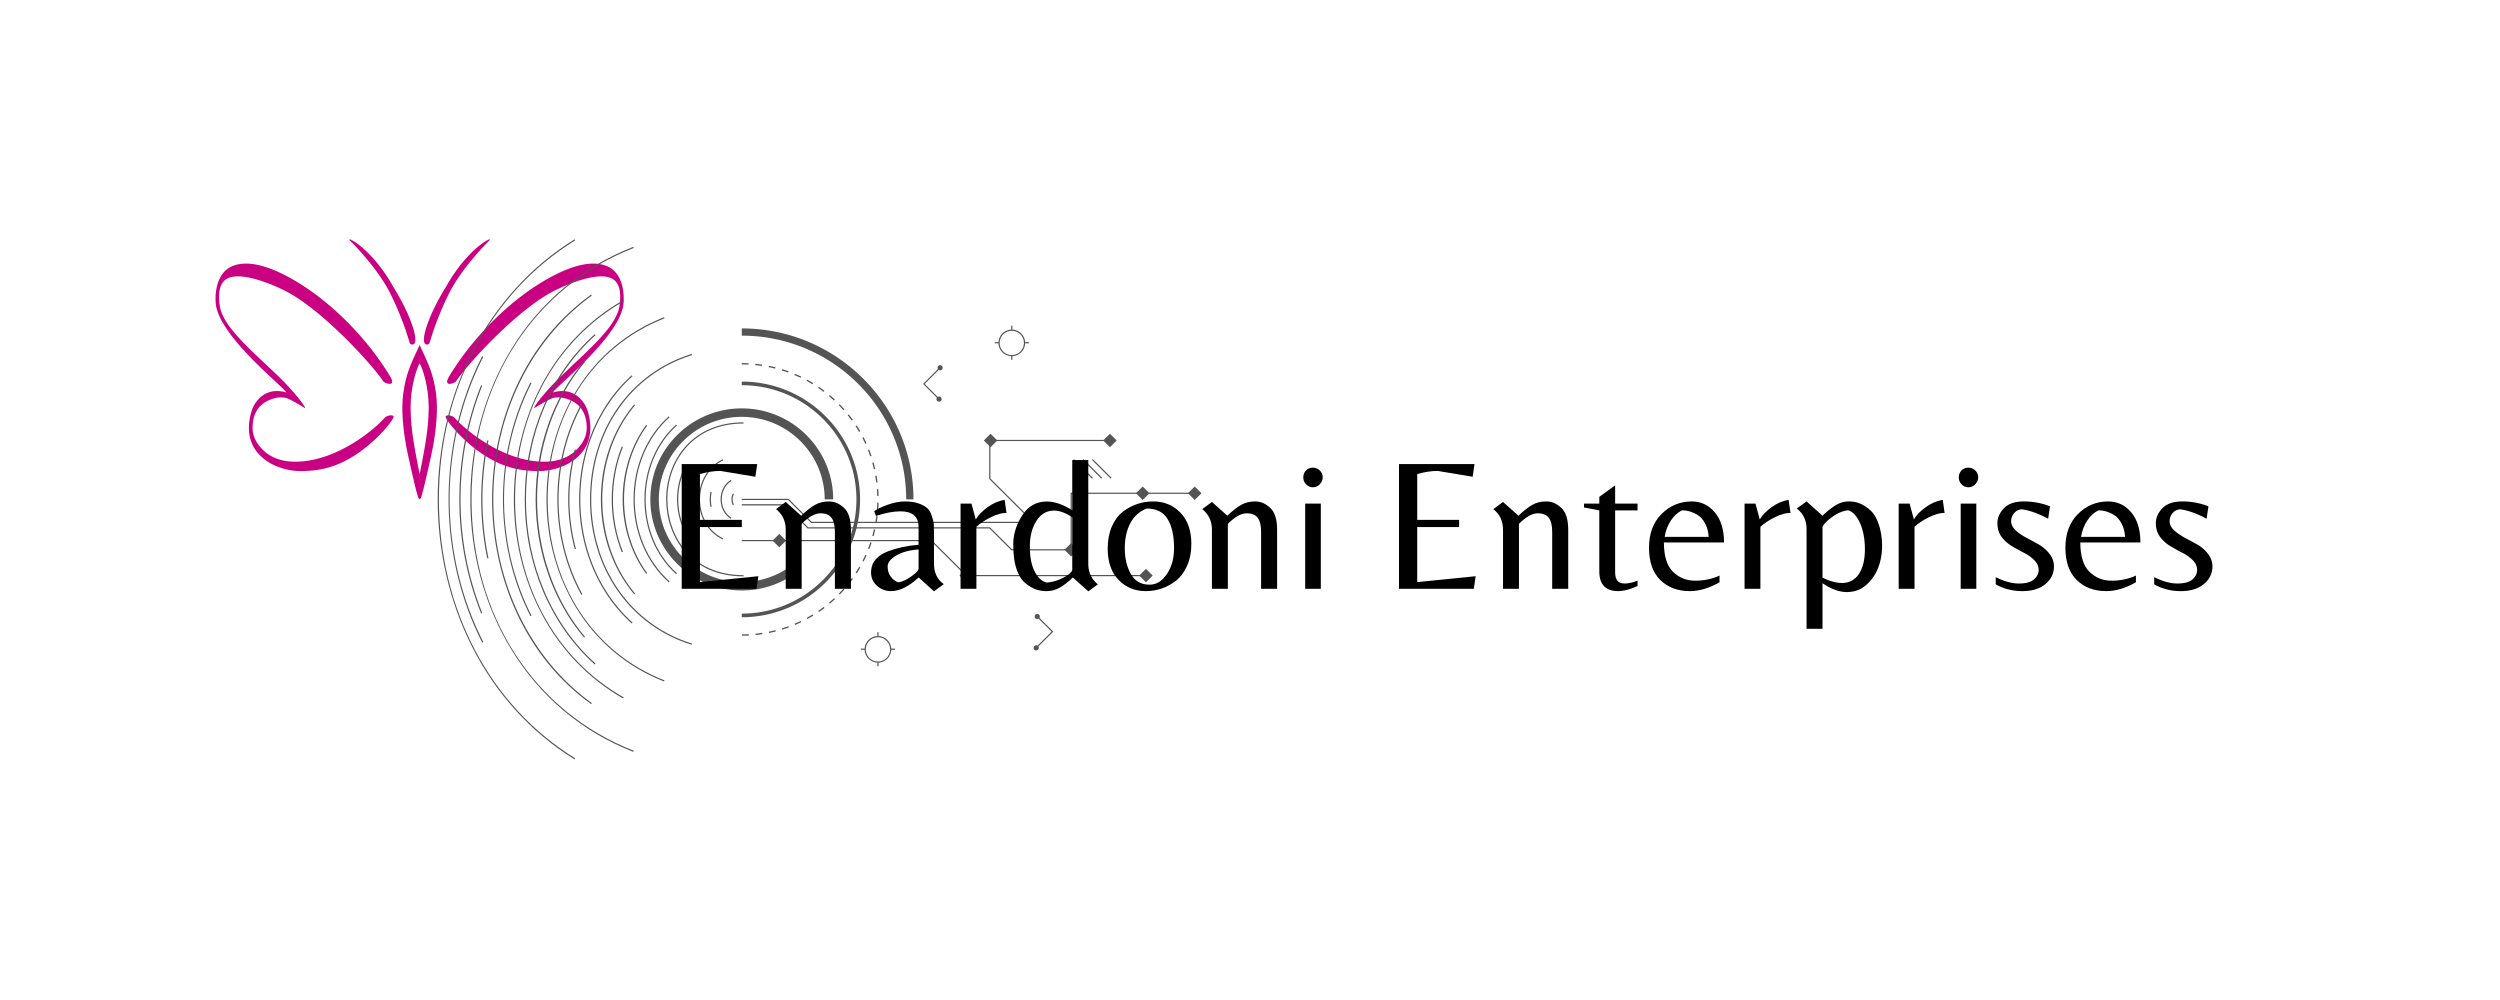 <svg xmlns="http://www.w3.org/2000/svg" xmlns:xlink="http://www.w3.org/1999/xlink" width="500" height="200" viewBox="0 0 375 150" version="1.2"><defs><symbol overflow="visible" id="i"><path d="M2.547 0v-18.719h11.328l-.281 1.907-5.25-.875c-.93 0-1.95.156-3.063.468v6.875h6.282v1.078H5.28v8.25l8.766-.875L13.766 0zm0 0"/></symbol><symbol overflow="visible" id="j"><path d="M4.578-10.969c.79-.75 1.484-1.289 2.078-1.625.594-.344 1.297-.515 2.11-.515.812 0 1.562.324 2.25.968.687.637 1.03 1.735 1.03 3.297V0H9.642v-8.563c0-.925-.168-1.617-.5-2.078-.325-.457-.887-.687-1.688-.687-.805 0-1.734.527-2.797 1.578V0h-2.39v-8.875c0-1.281-.485-2.305-1.454-3.078l1.454-1.078zm0 0"/></symbol><symbol overflow="visible" id="k"><path d="M8.063-3v-2.906c-1.368.093-2.481.398-3.344.906-.867.512-1.297 1.059-1.297 1.64 0 .587.148 1.09.453 1.516.3.418.688.711 1.156.875.625-.101 1.285-.41 1.985-.922C7.71-2.398 8.062-2.77 8.062-3zm2.312-.766c0 1.344.488 2.368 1.469 3.063L10.375.375 8.078-1.703C6.586-.336 5.211.344 3.953.344c-.824 0-1.531-.266-2.125-.797-.594-.531-.89-1.192-.89-1.984 0-.801.238-1.47.718-2 .477-.532 1.114-.938 1.907-1.22 1.351-.507 2.851-.827 4.5-.952v-2.657c0-1.57-.907-2.359-2.72-2.359-1.042 0-2.265.23-3.671.688l-.266-.704c.383-.3 1.04-.617 1.969-.953.938-.344 1.828-.515 2.672-.515.851 0 1.566.117 2.14.343.57.22.993.47 1.266.75.27.282.477.668.625 1.157.156.492.242.882.266 1.171.02.282.031.657.031 1.126zm0 0"/></symbol><symbol overflow="visible" id="l"><path d="M4.188 0H1.813v-12.781h1.64l.64 2.375c.376-.656.973-1.274 1.798-1.86.82-.582 1.664-.941 2.53-1.078l.282 1.953c-.7 0-1.484.22-2.36.657-.874.43-1.593.906-2.155 1.437zm0 0"/></symbol><symbol overflow="visible" id="m"><path d="M11.984-3.781c0 1.293.477 2.328 1.438 3.11L11.984.374 9.672-1.703C8.91-.984 8.227-.461 7.625-.141a3.873 3.873 0 0 1-1.86.485C5.13.344 4.564.25 4.064.063c-.493-.188-1.008-.5-1.547-.938-.532-.445-.965-1.145-1.297-2.094C.895-3.926.734-5.16.734-6.672c0-1.508.446-2.957 1.344-4.344.895-1.382 2.125-2.078 3.688-2.078 1.164 0 2.437.438 3.812 1.313v-7.531h2.406zm-2.406.922v-7.875c-1-.664-1.914-1-2.734-1-1.094 0-1.977.515-2.64 1.546-.657 1.024-.985 2.31-.985 3.86 0 1.543.238 2.781.719 3.719.476.93 1.078 1.484 1.796 1.671a6.223 6.223 0 0 0 1.938-.468c.633-.27 1.11-.54 1.422-.813.32-.27.484-.484.484-.64zm0 0"/></symbol><symbol overflow="visible" id="n"><path d="M7.578-13.11c1.656 0 3.024.57 4.11 1.704 1.082 1.125 1.624 2.68 1.624 4.656 0 1.262-.218 2.371-.656 3.328-.43.961-.992 1.703-1.687 2.235C9.625-.165 8.129.343 6.484.343c-1.648 0-3.011-.562-4.093-1.687C1.305-2.477.766-4.035.766-6.016c0-1.27.207-2.382.625-3.343.425-.957.988-1.704 1.687-2.235 1.344-1.008 2.844-1.515 4.5-1.515zM7.016-.624c.82 0 1.523-.316 2.109-.953 1.063-1.133 1.594-2.64 1.594-4.516 0-1.875-.324-3.332-.969-4.375-.637-1.05-1.684-1.578-3.14-1.578-1.075.418-1.891 1.152-2.454 2.203-.554 1.043-.828 2.305-.828 3.781 0 1.481.3 2.758.906 3.829C4.836-1.16 5.766-.625 7.016-.625zm0 0"/></symbol><symbol overflow="visible" id="o"><path d="M2.125 0v-12.781h2.344V0zm-.281-16.719c0-.406.133-.75.406-1.031a1.35 1.35 0 0 1 1.016-.422c.406 0 .754.14 1.046.422.29.281.438.621.438 1.016 0 .398-.148.746-.438 1.047a1.382 1.382 0 0 1-1.03.453c-.4 0-.735-.145-1.016-.438a1.45 1.45 0 0 1-.422-1.047zm0 0"/></symbol><symbol overflow="visible" id="p"><path d="M4.953-2.484c0 .562.11.984.328 1.265.227.282.602.422 1.125.422.532 0 1.164-.14 1.907-.422v.797C7.218.086 6.233.344 5.358.344c-.867 0-1.546-.242-2.046-.719-.493-.488-.735-1.238-.735-2.25v-9.14l-2.297-.438v-.578h2.297v-1.016l2.375-1.719v2.735h3.36v1.015h-3.36zm0 0"/></symbol><symbol overflow="visible" id="q"><path d="M2.969-6.953c0 2.031.453 3.496 1.36 4.39.913.899 2.03 1.344 3.343 1.344 1.312 0 2.523-.254 3.64-.765v1C9.758-.098 8.283.344 6.875.344c-1.836 0-3.32-.555-4.453-1.672C1.297-2.441.734-4.051.734-6.156c0-2.114.625-3.801 1.875-5.063 1.258-1.258 2.774-1.89 4.547-1.89 1.375 0 2.52.543 3.438 1.625.926 1.086 1.39 2.593 1.39 4.53zm2.734-4.828c-.656.312-1.219.824-1.687 1.531-.47.71-.782 1.527-.938 2.453h6.61c-.055-.789-.235-1.469-.547-2.031-.313-.57-.684-.988-1.11-1.25-.773-.469-1.547-.703-2.328-.703zm0 0"/></symbol><symbol overflow="visible" id="r"><path d="M4.516-10.969c.789-.75 1.484-1.289 2.078-1.625a3.629 3.629 0 0 1 1.843-.515c.633 0 1.196.105 1.688.312.5.2 1.016.531 1.547 1 .531.461.957 1.172 1.281 2.14.332.97.5 2.04.5 3.204 0 1.156-.187 2.234-.562 3.234a6.633 6.633 0 0 1-1.782 2.61C10.297.117 9.316.484 8.172.484 7.035.484 5.816.04 4.516-.844V6H2.125V-8.953c0-1.3-.492-2.332-1.469-3.094l1.469-1.062zm0 1.719v7.578C7.098-.442 8.926-.64 10-2.266c.582-.914.875-2.132.875-3.656 0-1.52-.242-2.82-.719-3.906-.48-1.082-1.078-1.735-1.797-1.953-.656.074-1.304.308-1.937.703-.625.398-1.102.773-1.422 1.125-.324.344-.484.578-.484.703zm0 0"/></symbol><symbol overflow="visible" id="s"><path d="M4.781-11.922c-.492 0-.89.184-1.203.547a1.871 1.871 0 0 0-.469 1.25c0 .46.22.902.657 1.328.445.418.984.793 1.609 1.125.633.336 1.266.68 1.89 1.031.626.356 1.157.82 1.594 1.391.446.563.672 1.195.672 1.89 0 1.055-.43 1.934-1.281 2.641-.844.711-2 1.063-3.469 1.063-1.46 0-2.789-.34-3.984-1.016V-1.75c1.281.637 2.437.953 3.469.953 1.039 0 1.796-.203 2.265-.61.469-.413.703-.89.703-1.421 0-.54-.214-1.024-.64-1.453a5.898 5.898 0 0 0-1.547-1.11c-.617-.32-1.227-.66-1.828-1.015a5.426 5.426 0 0 1-1.547-1.39c-.418-.571-.625-1.255-.625-2.048 0-.8.32-1.547.969-2.234.656-.688 1.66-1.031 3.015-1.031 1.352 0 2.657.246 3.907.734l-.282 1.86c-1.398-.75-2.687-1.22-3.875-1.407zm0 0"/></symbol><clipPath id="a"><path d="M32.195 39H60v32H32.195zm0 0"/></clipPath><clipPath id="b"><path d="M66 39h27.695v32H66zm0 0"/></clipPath><clipPath id="c"><path d="M60 51h6v23.898h-6zm0 0"/></clipPath><clipPath id="d"><path d="M52 35.898h11V52H52zm0 0"/></clipPath><clipPath id="e"><path d="M63 35.898h11V52H63zm0 0"/></clipPath><clipPath id="f"><path d="M65.652 35.898h20.715v78H65.652zm0 0"/></clipPath><clipPath id="g"><path d="M178.137 72.82h2.082V75h-2.082zm0 0"/></clipPath></defs><g clip-path="url(#a)"><path d="M42.926 58.867c-3.125-.922-4.774 1.375-5.207 2.852-1.918 6.511 3.808 8.941 7.324 8.941 1.469 0 3.316-.125 5.355-.91 4.965-1.91 8.817-6.898 8.645-7.277-.156-.348-1.066-.11-1.332.191-1.14 1.281-3.691 3.457-6.848 4.957-2.25 1.067-4.808 1.793-7.383 1.602-1.472-.11-2.886-.657-3.894-1.594-.89-.828-1.695-1.988-1.695-3.434 0-2.828 1.558-4.015 3.343-4.472.91-.235 1.735-.032 1.86.027.285.129.586.277.879.434a29.274 29.274 0 0 1 1.757 1.027c.274-.102-1.917-2.723-3.332-4.133-3.855-3.844-8.984-7.855-9.437-11.238-.27-2.04.035-3.188.793-3.828 1.894-1.598 7.187.64 9.305 1.765 5.726 3.047 13.191 11.438 14.402 13.391.156.254 1.25.687 1.352.164.035-.172-.043-.453-.301-.883-3.551-5.883-9.39-11.86-15.657-15.113-3.093-1.61-6.156-2.395-8.32-1.262-1.77.926-2.332 3.313-2.18 5.371.079 1.012.551 2.137 1.258 3.293 2.809 4.586 9.301 9.672 9.313 10.13" fill-rule="evenodd" fill="#ca0082"/></g><g clip-path="url(#b)"><path d="M82.965 58.867c3.125-.922 4.773 1.375 5.21 2.852 1.919 6.511-3.808 8.941-7.323 8.941-1.47 0-3.317-.125-5.36-.91-4.96-1.91-8.816-6.898-8.64-7.277.156-.348 1.066-.11 1.332.191 1.136 1.281 3.691 3.457 6.843 4.957 2.254 1.067 4.813 1.793 7.387 1.602 1.469-.11 2.887-.657 3.89-1.594.891-.828 1.7-1.988 1.7-3.434 0-2.828-1.563-4.015-3.344-4.472-.914-.235-1.738-.032-1.863.027-.285.129-.586.277-.875.434a30.143 30.143 0 0 0-1.762 1.027c-.27-.102 1.918-2.723 3.336-4.133 3.852-3.844 8.984-7.855 9.434-11.238.273-2.04-.032-3.188-.793-3.828-1.89-1.598-7.188.64-9.301 1.765-5.727 3.047-13.191 11.438-14.402 13.391-.157.254-1.254.687-1.356.164-.031-.172.043-.453.3-.883 3.556-5.883 9.395-11.86 15.661-15.113 3.094-1.61 6.156-2.395 8.316-1.262 1.774.926 2.332 3.313 2.18 5.371-.074 1.012-.547 2.137-1.258 3.293-2.804 4.586-9.3 9.672-9.312 10.13" fill-rule="evenodd" fill="#ca0082"/></g><g clip-path="url(#c)"><path d="M62.945 74.844l-.039.05c-.054-.058-.09-.14-.133-.203-.285-.418-1.738-7.144-1.867-7.855-.398-2.258-.765-5.356-.406-7.89.39-2.782 1.012-4.141 2.445-7.196 1.434 3.055 2.055 4.414 2.45 7.195.355 2.535-.012 5.633-.41 7.89-.126.712-1.579 7.438-1.864 7.856-.043.063-.082.145-.133.204-.015-.016-.027-.036-.043-.051zm0-20.348c-.445.766-1.355 3.457-1.355 6.645 0 3.629.867 7.394 1.351 9.964 0-.011.004-.023.004-.035.004.012.004.024.008.035.484-2.57 1.352-6.335 1.352-9.964 0-3.188-.91-5.88-1.36-6.645" fill-rule="evenodd" fill="#ca0082"/></g><g clip-path="url(#d)"><path d="M62.105 51.598c.708-.59-.496-4.383-3.171-8.672-1.985-3.578-4.715-6.235-6.352-6.996-.074-.035-.152-.024-.2.039 0 0 4.013 3.886 6.032 7.804a44.731 44.731 0 0 1 3.012 7.567c.101.363.433.418.68.258" fill-rule="evenodd" fill="#ca0082"/></g><g clip-path="url(#e)"><path d="M63.79 51.598c-.712-.59.495-4.383 3.167-8.672 1.984-3.578 4.715-6.235 6.352-6.996.074-.035.152-.024.199.039 0 0-4.012 3.886-6.028 7.804a44.395 44.395 0 0 0-3.011 7.567c-.106.363-.438.418-.68.258" fill-rule="evenodd" fill="#ca0082"/></g><path d="M72.16 92.012c-4.347-10.871-4.347-23.344 0-34.219l.168.07C68 68.691 68 81.113 72.328 91.945l-.168.067" fill="#545454"/><path d="M95 112.781c-7.691-3-14.035-8.332-18.34-15.414-3.996-6.582-6.11-14.347-6.11-22.465 0-8.113 2.114-15.882 6.11-22.46C80.965 45.354 87.31 40.022 95 37.022l.066.168C80.055 43.047 70.73 57.496 70.73 74.902c0 17.407 9.325 31.856 24.336 37.711l-.066.168" fill="#545454"/><path d="M73.086 83.746a43.79 43.79 0 0 1 0-17.687l.18.039a43.565 43.565 0 0 0 0 17.613l-.18.035M79.566 92.418c-2.695-5.277-4.12-11.332-4.12-17.516 0-6.183 1.425-12.238 4.12-17.515l.16.082c-5.492 10.754-5.492 24.113 0 34.867l-.16.082" fill="#545454"/><path d="M89.203 99.668c-6.668-5.992-10.492-15.02-10.492-24.766 0-9.746 3.824-18.773 10.492-24.765l.125.133c-6.633 5.96-10.437 14.937-10.437 24.632 0 9.696 3.804 18.676 10.437 24.633l-.125.133" fill="#545454"/><path d="M99.61 102.223c-5.547-2.164-10.122-6.012-13.227-11.121-2.883-4.743-4.41-10.344-4.41-16.2 0-5.851 1.527-11.453 4.41-16.199 3.105-5.11 7.68-8.953 13.226-11.117l.067.168c-10.809 4.215-17.52 14.617-17.52 27.148 0 12.532 6.711 22.934 17.52 27.153l-.067.168" fill="#545454"/><path d="M88.668 105.617c-4.793-3.46-8.543-8.043-11.14-13.62-2.43-5.212-3.716-11.122-3.716-17.095 0-5.968 1.286-11.882 3.715-17.093 2.598-5.579 6.348-10.16 11.141-13.621l.105.148C79.52 51.012 73.996 62.44 73.996 74.902c0 12.465 5.524 23.891 14.777 30.567l-.105.148" fill="#545454"/><path d="M93.465 104.766c-5.188-2.946-9.442-7.383-12.29-12.825-2.679-5.113-4.097-11.004-4.097-17.039 0-6.03 1.418-11.925 4.098-17.039 2.847-5.441 7.101-9.879 12.289-12.824l.09.156c-10.203 5.797-16.293 16.903-16.293 29.707 0 12.805 6.09 23.914 16.293 29.707l-.09.157" fill="#545454"/><path d="M87.61 95.64c-4.688-5.558-7.266-12.925-7.266-20.738 0-7.812 2.578-15.175 7.265-20.738l.141.117c-9.582 11.371-9.582 29.875 0 41.246l-.14.114" fill="#545454"/><path d="M87.195 89.215c-4.789-8.695-4.789-19.93 0-28.625l.16.09c-4.761 8.64-4.761 19.808 0 28.449l-.16.086" fill="#545454"/><path d="M94.758 93.512c-5.012-4.504-7.887-11.285-7.887-18.61 0-7.32 2.875-14.105 7.887-18.605l.12.133c-4.972 4.468-7.827 11.203-7.827 18.472 0 7.274 2.855 14.004 7.828 18.473l-.121.137M86.219 82.387a28.862 28.862 0 0 1 0-14.969l.176.047a28.672 28.672 0 0 0 0 14.875l-.176.047" fill="#545454"/><path d="M103.754 96.715c-9.266-2.871-15.25-11.434-15.25-21.813 0-10.375 5.984-18.937 15.25-21.812l.055.176c-9.188 2.847-15.125 11.34-15.125 21.636 0 10.297 5.937 18.793 15.125 21.641l-.055.172" fill="#545454"/><path d="M93.27 82.836c-2.016-5.043-2.016-10.824 0-15.863l.168.066c-1.997 4.996-1.997 10.73 0 15.73l-.168.067M100.309 87.352c-3.356-3.012-5.278-7.551-5.278-12.45 0-4.898 1.922-9.433 5.278-12.449l.12.137c-3.316 2.976-5.218 7.465-5.218 12.312 0 4.848 1.902 9.336 5.219 12.313l-.121.137" fill="#545454"/><path d="M98.688 78.273a14.67 14.67 0 0 1 0-6.742l.175.043a14.514 14.514 0 0 0 0 6.656l-.175.043M95.121 89.129c-3.215-3.817-4.988-8.867-4.988-14.227 0-5.359 1.773-10.41 4.988-14.226l.137.117c-6.555 7.781-6.555 20.441 0 28.219l-.137.117" fill="#545454"/><path d="M96.93 86.078c-2.278-3.105-3.532-7.074-3.532-11.176 0-4.101 1.254-8.07 3.532-11.172l.148.106c-4.629 6.309-4.629 15.824 0 22.133l-.148.11" fill="#545454"/><path d="M101.418 86.121c-3.023-2.715-4.754-6.805-4.754-11.219s1.73-8.5 4.754-11.215l.121.133c-2.984 2.68-4.695 6.72-4.695 11.082 0 4.364 1.71 8.403 4.695 11.082l-.121.137" fill="#545454"/><path d="M111.527 86.457c-7.968 0-11.601-5.988-11.601-11.555 0-3.023 1.031-5.843 2.902-7.937 2.11-2.363 5.117-3.613 8.7-3.613v.18c-3.528 0-6.493 1.23-8.563 3.55-1.844 2.063-2.856 4.84-2.856 7.82 0 5.477 3.575 11.371 11.418 11.371v.184" fill="#545454"/><path d="M102.316 78.902a10.883 10.883 0 0 1 0-8l.172.067c-1 2.5-1 5.367 0 7.867l-.172.066M104.816 80.04c-2.152-2.93-2.152-7.345 0-10.274l.145.109c-2.102 2.867-2.102 7.191 0 10.059l-.145.105M106.57 76.043a5.731 5.731 0 0 1 0-2.277l.18.035a5.505 5.505 0 0 0 0 2.203l-.18.039" fill="#545454"/><path d="M108.41 80.918c-2.21-1.05-3.586-3.356-3.586-6.016s1.375-4.965 3.586-6.015l.078.164c-2.148 1.02-3.484 3.265-3.484 5.851 0 2.59 1.336 4.832 3.484 5.856l-.078.16" fill="#545454"/><path d="M109.629 77.828c-.965-.598-1.543-1.691-1.543-2.926 0-1.234.578-2.328 1.543-2.922l.094.153c-.91.562-1.453 1.597-1.453 2.77 0 1.171.543 2.206 1.453 2.769l-.094.156" fill="#545454"/><path d="M109.926 75.777a1.944 1.944 0 0 1 0-1.75l.16.082a1.796 1.796 0 0 0 0 1.586l-.16.082" fill="#545454"/><g clip-path="url(#f)"><path d="M86.184 113.906c-6.512-4.015-11.836-9.875-15.399-16.941-3.355-6.656-5.133-14.285-5.133-22.063 0-7.773 1.778-15.406 5.133-22.062 3.563-7.067 8.887-12.926 15.399-16.942l.097.153c-12.804 7.898-20.445 22.422-20.445 38.851 0 16.43 7.64 30.953 20.445 38.852l-.097.152" fill="#545454"/></g><path d="M72.336 96.383c-3.305-6.473-5.05-13.899-5.05-21.48 0-7.583 1.745-15.008 5.05-21.477l.164.082c-6.742 13.195-6.742 29.594 0 42.793l-.164.082M112.277 54.695a21.858 21.858 0 0 0-1.011-.023v-.203c.34 0 .683.008 1.023.023zm2.016.2c-.332-.051-.672-.09-1.004-.125l.02-.2c.336.032.68.075 1.015.125zm1.984.398a20.175 20.175 0 0 0-.988-.223l.043-.199c.332.066.668.14.996.223zm1.942.594c-.317-.114-.64-.223-.965-.32l.058-.196c.329.102.657.211.973.324zm1.867.785c-.3-.145-.613-.285-.926-.414l.082-.188c.313.133.63.274.934.418zm1.781.969a24.44 24.44 0 0 0-.879-.508l.098-.176c.3.16.598.332.887.512zm1.672 1.136c-.27-.203-.543-.398-.82-.59l.113-.167c.281.19.559.394.832.597zm1.55 1.301c-.245-.23-.5-.453-.757-.672l.129-.152c.262.215.52.445.77.676zm1.415 1.442c-.223-.25-.453-.5-.688-.739l.145-.14c.238.238.469.492.695.746zm1.266 1.574a19.77 19.77 0 0 0-.614-.801l.16-.129c.211.266.418.54.618.813zm1.097 1.695a21.18 21.18 0 0 0-.527-.863l.172-.11c.183.286.363.575.531.868zm.926 1.79c-.14-.306-.285-.61-.441-.907l.183-.094c.153.3.305.61.442.918zm.738 1.874a21.208 21.208 0 0 0-.344-.95l.188-.073c.125.316.242.64.352.957zm.551 1.942c-.074-.329-.16-.657-.25-.977l.195-.059c.094.329.176.66.254.989zm.352 1.984a21.11 21.11 0 0 0-.153-.996l.203-.035c.055.332.11.668.149 1.007zm.148 2.012a17.58 17.58 0 0 0-.05-1.008l.202-.016c.028.34.043.68.055 1.02zm.156 2.03l-.203-.01c.024-.333.043-.673.05-1.009l.204.004c-.008.34-.027.68-.05 1.016zm-.25 2.024l-.199-.035c.059-.328.106-.664.149-.996l.203.023c-.043.336-.094.676-.153 1.008zm-.453 1.985l-.195-.051c.094-.324.176-.652.25-.98l.2.042c-.075.332-.161.664-.255.989zm-.648 1.937l-.188-.074c.121-.313.238-.633.344-.953l.195.066c-.11.32-.226.645-.351.961zm-.844 1.86l-.18-.094c.153-.297.301-.602.442-.91l.183.086c-.14.308-.289.617-.445.918zm-1.023 1.765l-.172-.11c.183-.28.363-.57.53-.862l.177.101a16.81 16.81 0 0 1-.535.871zm-1.196 1.656l-.156-.128c.21-.262.414-.532.61-.801l.167.117c-.199.273-.406.547-.62.812zm-1.351 1.528l-.145-.14c.234-.243.465-.49.688-.743l.152.137c-.223.25-.457.504-.695.746zm-1.496 1.386l-.133-.152c.258-.219.511-.441.758-.668l.14.145c-.25.23-.508.457-.765.675zm-1.63 1.235l-.113-.168c.274-.188.551-.387.82-.59l.122.16c-.27.207-.551.406-.828.598zm-1.742 1.062l-.097-.175c.293-.16.59-.332.875-.508l.11.176c-.294.175-.59.347-.888.507zm-1.835.887l-.082-.187c.308-.13.62-.27.921-.414l.09.18c-.308.148-.62.288-.93.421zm-1.922.7l-.059-.196a21.3 21.3 0 0 0 .961-.32l.07.191c-.32.113-.648.223-.972.324zm-1.98.503l-.04-.199c.328-.066.66-.14.988-.223l.047.196c-.324.082-.66.16-.996.226zm-2.024.305l-.02-.203a16.77 16.77 0 0 0 1.004-.125l.031.203c-.336.05-.675.09-1.015.125zm-2.04.105v-.203c.333 0 .676-.011 1.012-.027l.008.203c-.34.016-.683.027-1.02.027M111.266 92.586v-.543c9.484 0 17.199-7.684 17.199-17.129s-7.715-17.133-17.2-17.133v-.543c9.786 0 17.747 7.93 17.747 17.676 0 9.746-7.961 17.672-17.746 17.672" fill="#545454"/><path d="M111.266 88.57c-7.563 0-13.715-6.125-13.715-13.656 0-7.531 6.152-13.656 13.715-13.656 7.562 0 13.714 6.125 13.714 13.656h-1.277c0-6.832-5.578-12.387-12.437-12.387-6.86 0-12.438 5.555-12.438 12.387 0 6.828 5.578 12.387 12.438 12.387 2.675 0 5.226-.836 7.375-2.414l.757 1.023a13.623 13.623 0 0 1-8.132 2.66M137.02 74.914h-1.09c0-13.547-11.063-24.566-24.664-24.566v-1.086c14.203 0 25.754 11.508 25.754 25.652" fill="#545454"/><path d="M155.27 78.453h-33.59l-3.465-3.45h-6.95v-.179h7.024l3.465 3.45h33.078l-6.453-6.426V65.98h17.574v.18H148.56v5.613l6.71 6.68" fill="#545454"/><path d="M160.773 82.563h-9.054l-3.309-3.297h-27.273l-3.465-3.45h-6.406v-.183h6.48l3.465 3.453h27.273l3.313 3.293h8.797v-8.48h17.988v.18h-17.809v8.484" fill="#545454"/><path d="M171.406 86.43h-26.48l-5.27-5.246h-28.39V81h28.468l5.27 5.25h26.402v.18M163.8 71.805L160.985 69l.13-.129 2.816 2.805-.13.129M165.207 71.805L162.391 69l.129-.129 2.816 2.805-.129.129M166.617 71.805L163.801 69l.129-.129 2.816 2.805-.129.129" fill="#545454"/><g clip-path="url(#g)"><path d="M179.207 74.996l-1.012-1.008 1.012-1.008 1.012 1.008-1.012 1.008" fill="#545454"/></g><path d="M166.488 67.078l-1.011-1.008 1.011-1.007 1.012 1.007-1.012 1.008M171.406 74.996l-1.011-1.008 1.011-1.008 1.012 1.008-1.012 1.008M160.672 83.477l-1.012-1.004 1.012-1.008 1.012 1.008-1.012 1.004M148.582 67.078l-1.012-1.008 1.012-1.007 1.012 1.007-1.012 1.008M144.926 87.348l-1.016-1.008 1.016-1.008 1.008 1.008-1.008 1.008M116.895 82.098l-1.012-1.008 1.012-1.008 1.011 1.008-1.011 1.008M171.895 87.348l-1.012-1.008 1.012-1.008 1.011 1.008-1.011 1.008M151.77 49.625c-1 0-1.817.813-1.817 1.813a1.816 1.816 0 0 0 3.633 0c0-1-.813-1.813-1.816-1.813zm0 3.8c-1.102 0-2-.89-2-1.987a2 2 0 0 1 4 0 1.996 1.996 0 0 1-2 1.988" fill="#545454"/><path d="M151.86 53.969h-.18v-.633h.18v.633M151.86 49.492h-.18v-.637h.18v.637M154.336 51.504h-.637v-.18h.637v.18M149.84 51.504h-.637v-.18h.637v.18M131.691 95.594c-1 0-1.816.812-1.816 1.812a1.816 1.816 0 0 0 3.633 0c0-1-.813-1.812-1.817-1.812zm0 3.8c-1.101 0-2-.89-2-1.988a2 2 0 0 1 4 0 1.996 1.996 0 0 1-2 1.989" fill="#545454"/><path d="M131.781 99.938h-.18v-.633h.18v.632M131.781 95.46h-.18v-.632h.18v.633M134.258 97.473h-.637v-.18h.637v.18M129.762 97.473h-.637v-.18h.637v.18M155.492 97.242l-.129-.129 2.38-2.367-2.38-2.367.13-.129L158 94.746l-2.508 2.496" fill="#545454"/><path d="M155.316 92.746a.38.38 0 0 1 0-.543.391.391 0 0 1 .547 0 .387.387 0 0 1 0 .543.391.391 0 0 1-.547 0M155.156 97.45a.38.38 0 0 1 0-.544.391.391 0 0 1 .547 0 .387.387 0 0 1 0 .543.391.391 0 0 1-.547 0M140.953 60.086l-2.504-2.496 2.504-2.492.129.125-2.379 2.367 2.379 2.367-.129.129" fill="#545454"/><path d="M141.129 59.59a.38.38 0 0 1 0 .543.384.384 0 0 1-.547 0 .387.387 0 0 1 0-.543.391.391 0 0 1 .547 0M141.29 54.887a.384.384 0 0 1 0 .547.391.391 0 0 1-.548 0 .391.391 0 0 1 0-.547.391.391 0 0 1 .547 0" fill="#545454"/><use xlink:href="#h" x="36.127" y="88.324"/><use xlink:href="#h" x="43.192" y="88.324"/><use xlink:href="#h" x="50.258" y="88.324"/><use xlink:href="#h" x="57.324" y="88.324"/><use xlink:href="#h" x="64.389" y="88.324"/><use xlink:href="#h" x="71.455" y="88.324"/><use xlink:href="#h" x="78.52" y="88.324"/><use xlink:href="#h" x="85.586" y="88.324"/><use xlink:href="#h" x="92.652" y="88.324"/><use xlink:href="#i" x="99.709" y="88.324"/><use xlink:href="#j" x="115.592" y="88.324"/><use xlink:href="#k" x="129.723" y="88.324"/><use xlink:href="#l" x="142.272" y="88.324"/><use xlink:href="#m" x="151.259" y="88.324"/><use xlink:href="#n" x="165.39" y="88.324"/><use xlink:href="#j" x="179.522" y="88.324"/><use xlink:href="#o" x="193.653" y="88.324"/><use xlink:href="#h" x="200.238" y="88.324"/><use xlink:href="#i" x="207.304" y="88.324"/><use xlink:href="#j" x="223.187" y="88.324"/><use xlink:href="#p" x="237.318" y="88.324"/><use xlink:href="#q" x="246.617" y="88.324"/><use xlink:href="#l" x="259.872" y="88.324"/><use xlink:href="#r" x="268.859" y="88.324"/><use xlink:href="#l" x="282.99" y="88.324"/><use xlink:href="#o" x="291.978" y="88.324"/><use xlink:href="#s" x="298.563" y="88.324"/><use xlink:href="#q" x="309.077" y="88.324"/><use xlink:href="#s" x="322.332" y="88.324"/></svg>